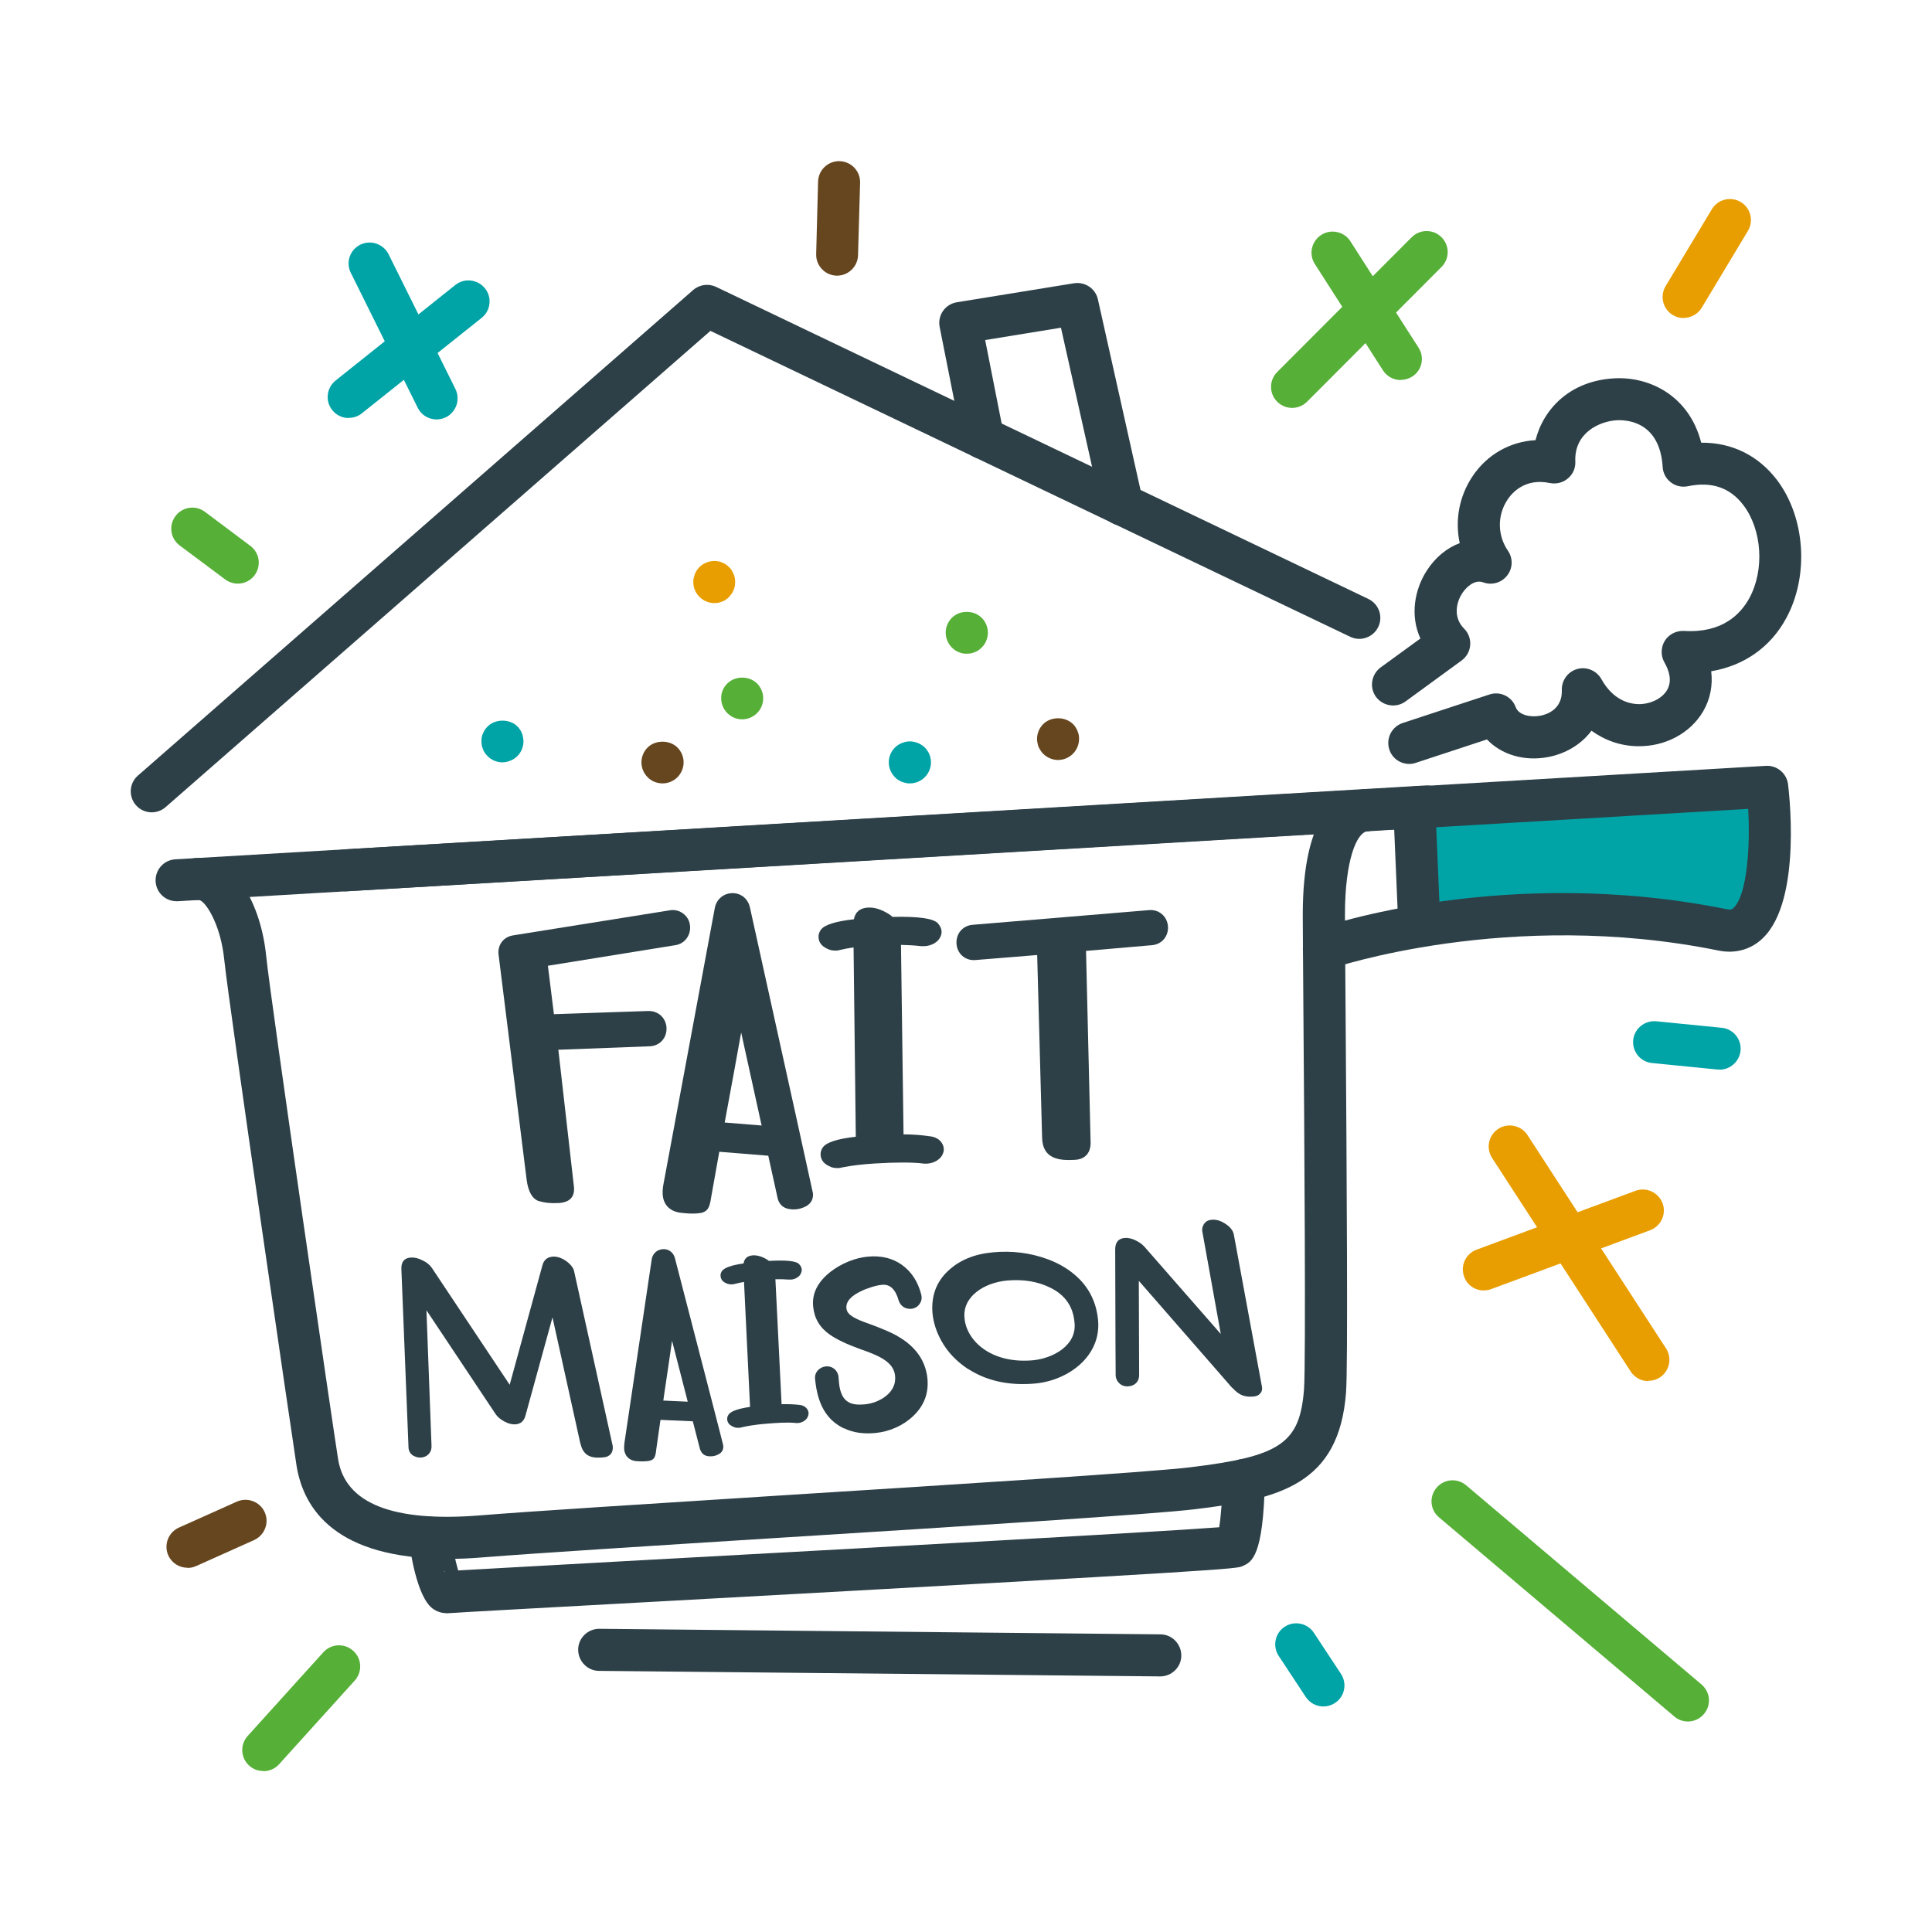 <svg width="120" height="120" viewBox="0 0 120 120" fill="none" xmlns="http://www.w3.org/2000/svg">
<g clip-path="url(#clip0_795_675)">
<path d="M109.791 49.15C108.866 47.98 90.361 49.14 89.101 49.641C87.85 50.142 87.988 51.517 87.85 52.765C87.712 54.013 87.653 57.48 90.213 57.215C92.774 56.95 106.266 57.736 107.004 57.755C107.743 57.775 110.008 57.716 109.929 55.614C109.85 53.521 109.791 49.15 109.791 49.15Z" fill="#00A3A6"/>
<path d="M41.151 48.658C40.806 48.658 40.461 48.52 40.225 48.275C39.979 48.029 39.841 47.695 39.841 47.351C39.841 47.008 39.979 46.673 40.225 46.428C40.708 45.947 41.594 45.947 42.076 46.428C42.322 46.673 42.46 47.008 42.46 47.351C42.46 47.695 42.322 48.029 42.076 48.275C41.83 48.52 41.495 48.658 41.151 48.658Z" fill="#66461E"/>
<path d="M46.104 44.679C45.759 44.679 45.424 44.542 45.178 44.296C44.932 44.051 44.794 43.717 44.794 43.373C44.794 43.285 44.794 43.206 44.814 43.117C44.833 43.029 44.853 42.95 44.892 42.872C44.922 42.793 44.961 42.724 45.011 42.646C45.06 42.577 45.119 42.508 45.178 42.449C45.661 41.968 46.537 41.968 47.02 42.449C47.266 42.695 47.404 43.029 47.404 43.373C47.404 43.717 47.266 44.051 47.02 44.296C46.773 44.542 46.439 44.679 46.094 44.679" fill="#56AF37"/>
<path d="M65.722 47.204C65.377 47.204 65.042 47.066 64.796 46.821C64.737 46.762 64.678 46.693 64.639 46.624C64.589 46.556 64.55 46.477 64.511 46.398C64.481 46.32 64.451 46.241 64.442 46.153C64.422 46.064 64.412 45.986 64.412 45.897C64.412 45.553 64.55 45.219 64.796 44.974C65.279 44.492 66.155 44.492 66.648 44.974C66.707 45.033 66.766 45.102 66.805 45.17C66.854 45.239 66.894 45.318 66.923 45.396C66.953 45.475 66.983 45.563 67.002 45.642C67.022 45.73 67.022 45.809 67.022 45.897C67.022 46.241 66.884 46.575 66.638 46.821C66.392 47.066 66.057 47.204 65.712 47.204" fill="#66461E"/>
<path d="M31.214 47.351C30.869 47.351 30.525 47.214 30.288 46.968C30.229 46.909 30.17 46.84 30.121 46.772C30.072 46.703 30.032 46.624 30.003 46.546C29.973 46.467 29.944 46.389 29.924 46.3C29.914 46.222 29.904 46.133 29.904 46.045C29.904 45.956 29.904 45.878 29.924 45.789C29.944 45.701 29.963 45.622 30.003 45.544C30.032 45.465 30.072 45.396 30.121 45.318C30.17 45.249 30.229 45.18 30.288 45.121C30.771 44.64 31.657 44.64 32.14 45.121C32.199 45.18 32.258 45.249 32.297 45.318C32.347 45.386 32.386 45.465 32.416 45.544C32.445 45.622 32.475 45.701 32.484 45.789C32.504 45.878 32.514 45.956 32.514 46.045C32.514 46.389 32.376 46.723 32.13 46.968C32.071 47.027 32.002 47.086 31.933 47.125C31.864 47.175 31.785 47.214 31.706 47.243C31.628 47.273 31.549 47.302 31.46 47.322C31.381 47.342 31.293 47.351 31.204 47.351" fill="#00A3A6"/>
<path d="M44.371 37.459C44.027 37.459 43.692 37.321 43.446 37.075C43.199 36.83 43.062 36.506 43.062 36.152C43.062 36.063 43.062 35.985 43.091 35.897C43.111 35.818 43.13 35.73 43.16 35.651C43.19 35.572 43.239 35.494 43.278 35.425C43.327 35.356 43.377 35.287 43.436 35.228C43.741 34.924 44.194 34.786 44.617 34.865C44.706 34.885 44.785 34.904 44.864 34.944C44.943 34.973 45.011 35.012 45.09 35.062C45.159 35.111 45.228 35.17 45.287 35.228C45.346 35.287 45.405 35.346 45.445 35.425C45.494 35.494 45.533 35.572 45.563 35.651C45.593 35.73 45.622 35.818 45.642 35.897C45.652 35.985 45.661 36.063 45.661 36.152C45.661 36.24 45.652 36.319 45.642 36.407C45.622 36.486 45.602 36.574 45.563 36.653C45.533 36.732 45.494 36.81 45.445 36.879C45.395 36.948 45.336 37.017 45.287 37.075C45.228 37.134 45.159 37.193 45.09 37.242C45.021 37.292 44.943 37.331 44.864 37.36C44.785 37.39 44.706 37.419 44.617 37.439C44.529 37.449 44.45 37.459 44.361 37.459" fill="#E89E00"/>
<path d="M56.514 48.658C56.425 48.658 56.346 48.658 56.258 48.629C56.169 48.609 56.09 48.589 56.012 48.56C55.933 48.53 55.854 48.481 55.785 48.442C55.706 48.393 55.637 48.334 55.588 48.275C55.342 48.029 55.204 47.695 55.204 47.351C55.204 47.008 55.342 46.674 55.588 46.428C55.647 46.369 55.706 46.32 55.785 46.271C55.854 46.222 55.933 46.182 56.012 46.153C56.09 46.123 56.169 46.094 56.258 46.074C56.681 45.986 57.134 46.133 57.44 46.428C57.686 46.674 57.824 47.008 57.824 47.351C57.824 47.695 57.686 48.029 57.44 48.275C57.193 48.52 56.859 48.658 56.514 48.658Z" fill="#00A3A6"/>
<path d="M60.049 40.602C59.96 40.602 59.882 40.602 59.793 40.582C59.714 40.563 59.635 40.543 59.547 40.504C59.468 40.474 59.389 40.435 59.32 40.386C59.251 40.337 59.182 40.278 59.123 40.219C58.877 39.973 58.739 39.639 58.739 39.295C58.739 38.951 58.877 38.617 59.123 38.372C59.182 38.313 59.251 38.254 59.32 38.215C59.389 38.166 59.468 38.126 59.547 38.097C59.626 38.067 59.704 38.038 59.793 38.028C59.96 37.998 60.138 37.998 60.305 38.028C60.384 38.038 60.472 38.067 60.551 38.097C60.63 38.126 60.709 38.175 60.778 38.215C60.847 38.264 60.916 38.313 60.975 38.372C61.221 38.617 61.359 38.951 61.359 39.295C61.359 39.639 61.221 39.983 60.975 40.219C60.916 40.278 60.847 40.337 60.778 40.386C60.709 40.435 60.63 40.474 60.551 40.504C60.472 40.533 60.394 40.563 60.305 40.582C60.217 40.592 60.138 40.602 60.049 40.602Z" fill="#56AF37"/>
<path d="M87.004 23.606C86.57 23.606 86.147 23.39 85.901 23.007L81.666 16.395C81.272 15.786 81.459 14.981 82.07 14.588C82.67 14.205 83.488 14.381 83.872 14.981L88.106 21.592C88.501 22.201 88.323 23.007 87.713 23.39C87.496 23.528 87.25 23.596 87.004 23.596" fill="#56AF37"/>
<path d="M80.257 25.335C79.922 25.335 79.587 25.208 79.331 24.952C78.819 24.441 78.819 23.616 79.331 23.105L87.683 14.735C88.195 14.224 89.022 14.224 89.534 14.735C90.046 15.246 90.046 16.071 89.534 16.582L81.183 24.952C80.927 25.208 80.592 25.335 80.257 25.335Z" fill="#56AF37"/>
<path d="M92.164 80.154C91.632 80.154 91.13 79.83 90.943 79.3C90.687 78.622 91.032 77.875 91.711 77.62L101.579 73.965C102.258 73.71 103.007 74.063 103.263 74.731C103.519 75.409 103.165 76.156 102.495 76.411L92.627 80.066C92.479 80.125 92.322 80.144 92.174 80.144" fill="#E89E00"/>
<path d="M102.386 85.784C101.953 85.784 101.539 85.577 101.283 85.184L92.676 71.922C92.282 71.313 92.459 70.507 93.06 70.114C93.671 69.721 94.478 69.898 94.872 70.497L103.479 83.75C103.873 84.359 103.696 85.165 103.095 85.558C102.879 85.695 102.632 85.764 102.386 85.764" fill="#E89E00"/>
<path d="M21.661 25.964C21.277 25.964 20.893 25.797 20.637 25.473C20.184 24.913 20.283 24.087 20.844 23.636L28.279 17.702C28.841 17.25 29.668 17.348 30.121 17.908C30.574 18.468 30.485 19.293 29.914 19.745L22.479 25.669C22.242 25.866 21.947 25.954 21.661 25.954" fill="#00A3A6"/>
<path d="M27.117 26.052C26.634 26.052 26.172 25.787 25.945 25.326L21.789 16.945C21.464 16.297 21.73 15.521 22.38 15.197C23.03 14.882 23.808 15.148 24.133 15.786L28.289 24.166C28.604 24.815 28.338 25.591 27.698 25.915C27.511 26.003 27.314 26.052 27.117 26.052Z" fill="#00A3A6"/>
<path d="M16.354 110C16.038 110 15.723 109.892 15.477 109.666C14.945 109.184 14.896 108.359 15.388 107.819L20.086 102.622C20.569 102.091 21.396 102.042 21.937 102.534C22.479 103.015 22.518 103.84 22.036 104.38L17.338 109.577C17.082 109.862 16.728 110.01 16.363 110.01" fill="#56AF37"/>
<path d="M104.838 106.925C104.542 106.925 104.237 106.827 103.991 106.611L89.376 94.242C88.825 93.78 88.756 92.955 89.229 92.405C89.691 91.855 90.519 91.786 91.07 92.258L105.685 104.626C106.236 105.098 106.305 105.913 105.832 106.463C105.576 106.768 105.202 106.925 104.838 106.925Z" fill="#56AF37"/>
<path d="M10.966 55.977C10.277 55.977 9.705 55.446 9.666 54.749C9.627 54.032 10.168 53.413 10.897 53.374L88.539 48.786C89.258 48.746 89.879 49.297 89.918 50.014C89.957 50.731 89.406 51.35 88.687 51.389L11.035 55.977C11.035 55.977 10.986 55.977 10.956 55.977" fill="#2D4047"/>
<path d="M82.237 60.231C81.696 60.231 81.193 59.897 80.996 59.357C80.76 58.679 81.115 57.932 81.804 57.696C82.277 57.529 93.533 53.698 107.271 56.478C107.507 56.527 107.586 56.478 107.675 56.39C108.532 55.584 108.719 52.44 108.581 50.24L21.583 55.358C20.864 55.407 20.244 54.847 20.204 54.13C20.165 53.413 20.716 52.794 21.435 52.755L109.684 47.568C110.353 47.528 110.954 48.01 111.053 48.678C111.063 48.747 112.008 55.889 109.477 58.286C108.748 58.983 107.773 59.249 106.749 59.042C93.75 56.4 82.779 60.123 82.671 60.162C82.523 60.211 82.385 60.231 82.237 60.231Z" fill="#2D4047"/>
<path d="M9.43 50.456C9.065 50.456 8.701 50.308 8.445 50.013C7.972 49.473 8.022 48.648 8.563 48.176L43.051 18.016C43.445 17.672 44.006 17.594 44.479 17.82L84.994 37.203C85.644 37.517 85.92 38.293 85.605 38.942C85.29 39.59 84.512 39.865 83.862 39.551L44.125 20.551L10.287 50.131C10.04 50.347 9.725 50.456 9.42 50.456" fill="#2D4047"/>
<path d="M27.806 96.816C20.883 96.816 18.864 93.761 18.421 91.049C18.195 89.625 14.236 62.549 13.93 59.622C13.704 57.343 12.709 55.889 12.335 55.898C11.606 55.948 10.996 55.388 10.946 54.67C10.907 53.953 11.449 53.334 12.177 53.295C14.62 53.148 16.215 56.233 16.53 59.356C16.826 62.264 20.765 89.212 21.001 90.637C21.444 93.387 24.409 94.556 29.805 94.124C32.917 93.869 40.471 93.397 48.477 92.886C59.222 92.209 71.394 91.442 73.905 91.138C79.548 90.46 80.74 89.644 80.996 86.275C81.114 84.624 81.016 70.369 80.956 62.716C80.937 59.838 80.917 57.627 80.917 56.822C80.917 50.564 83.034 49.12 84.807 49.022C85.536 48.982 86.146 49.523 86.195 50.25C86.235 50.967 85.683 51.586 84.965 51.625C84.255 51.664 83.537 53.472 83.537 56.822C83.537 57.627 83.556 59.828 83.576 62.697C83.655 73.837 83.724 84.85 83.606 86.471C83.182 92.218 79.45 93.112 74.22 93.741C71.64 94.055 59.95 94.792 48.645 95.5C40.658 96.001 33.105 96.482 30.022 96.728C29.234 96.796 28.496 96.826 27.806 96.826" fill="#2D4047"/>
<path d="M27.728 100.196C27.422 100.196 27.117 100.097 26.861 99.901C25.876 99.164 25.473 96.246 25.394 95.667C25.305 94.95 25.817 94.301 26.536 94.213C27.255 94.124 27.905 94.635 27.994 95.352C28.063 95.873 28.269 96.905 28.456 97.543C29.747 97.465 32.878 97.298 40.629 96.865C52.515 96.217 71.768 95.166 75.727 94.861C75.836 94.183 75.924 93.004 75.954 91.894C75.974 91.177 76.574 90.617 77.283 90.617C78.002 90.627 78.583 91.226 78.564 91.944C78.465 96.718 77.746 97.022 77.165 97.278C76.771 97.445 76.604 97.514 40.767 99.479C34.129 99.842 28.388 100.156 27.895 100.196C27.836 100.196 27.777 100.206 27.718 100.206M27.678 97.592C27.678 97.592 27.59 97.592 27.541 97.612C27.57 97.612 27.61 97.612 27.678 97.592Z" fill="#2D4047"/>
<path d="M88.165 58.826C87.466 58.826 86.895 58.276 86.855 57.578L86.54 50.21C86.511 49.493 87.072 48.884 87.791 48.854C88.52 48.825 89.12 49.385 89.15 50.102L89.465 57.47C89.495 58.187 88.933 58.796 88.214 58.826C88.195 58.826 88.175 58.826 88.155 58.826" fill="#2D4047"/>
<path d="M69.69 32.645C69.089 32.645 68.548 32.232 68.42 31.623L65.898 20.355L61.191 21.121L62.343 26.957C62.481 27.664 62.018 28.352 61.319 28.489C60.61 28.627 59.921 28.175 59.783 27.467L58.365 20.315C58.296 19.972 58.365 19.608 58.572 19.313C58.778 19.019 59.084 18.832 59.438 18.773L66.706 17.594C67.386 17.486 68.045 17.918 68.193 18.596L70.98 31.063C71.138 31.77 70.695 32.468 69.986 32.625C69.887 32.645 69.798 32.655 69.7 32.655" fill="#2D4047"/>
<path d="M87.535 47.45C86.983 47.45 86.471 47.106 86.294 46.556C86.067 45.868 86.442 45.131 87.131 44.905L92.508 43.137C93.178 42.911 93.906 43.265 94.143 43.923C94.33 44.424 95.078 44.571 95.679 44.453C96.093 44.375 97.048 44.051 97.008 42.862C96.989 42.263 97.383 41.712 97.964 41.555C98.545 41.388 99.165 41.654 99.461 42.174C100.209 43.52 101.233 43.726 101.785 43.736C102.523 43.736 103.223 43.392 103.538 42.872C103.892 42.272 103.646 41.604 103.38 41.143C103.144 40.73 103.154 40.209 103.4 39.807C103.656 39.394 104.109 39.168 104.592 39.188C106.965 39.335 108.107 38.156 108.659 37.144C109.604 35.395 109.447 32.92 108.294 31.387C107.467 30.287 106.315 29.894 104.848 30.199C104.473 30.277 104.089 30.199 103.784 29.963C103.479 29.737 103.292 29.383 103.272 29.01C103.095 26.18 101.046 26.072 100.426 26.102C99.343 26.161 97.767 26.888 97.846 28.666C97.865 29.069 97.698 29.462 97.383 29.717C97.077 29.982 96.664 30.081 96.26 30.002C94.724 29.678 93.916 30.611 93.641 31.024C92.99 31.996 93 33.244 93.66 34.207C93.985 34.678 93.965 35.297 93.611 35.749C93.256 36.201 92.656 36.368 92.124 36.172C91.572 35.965 91.041 36.506 90.814 36.859C90.44 37.439 90.253 38.362 90.942 39.05C91.208 39.315 91.346 39.689 91.316 40.072C91.287 40.455 91.09 40.799 90.784 41.025L87.298 43.569C86.717 43.992 85.9 43.864 85.466 43.284C85.043 42.705 85.171 41.889 85.752 41.457L88.224 39.659C87.564 38.215 87.87 36.604 88.618 35.445C89.15 34.619 89.869 34.03 90.666 33.735C90.361 32.33 90.627 30.827 91.464 29.58C92.37 28.224 93.798 27.428 95.374 27.34C95.866 25.395 97.521 23.646 100.278 23.498C102.484 23.381 104.926 24.599 105.665 27.497C107.566 27.477 109.22 28.293 110.382 29.825C112.135 32.154 112.372 35.759 110.953 38.382C109.978 40.2 108.324 41.349 106.285 41.693C106.394 42.567 106.226 43.432 105.783 44.188C104.985 45.544 103.439 46.369 101.745 46.349C100.682 46.34 99.697 45.996 98.85 45.387C98.19 46.271 97.196 46.821 96.181 47.017C94.684 47.312 93.246 46.87 92.36 45.927L87.938 47.381C87.8 47.43 87.663 47.45 87.525 47.45" fill="#2D4047"/>
<path d="M104.573 19.755C104.346 19.755 104.11 19.696 103.903 19.569C103.283 19.195 103.086 18.399 103.45 17.78L106.326 12.996C106.7 12.377 107.498 12.181 108.118 12.544C108.738 12.918 108.935 13.713 108.571 14.332L105.695 19.117C105.449 19.519 105.016 19.745 104.573 19.745" fill="#E89E00"/>
<path d="M14.768 36.25C14.492 36.25 14.216 36.161 13.98 35.985L11.164 33.882C10.583 33.45 10.464 32.635 10.898 32.055C11.331 31.475 12.148 31.357 12.729 31.79L15.546 33.902C16.127 34.334 16.245 35.15 15.812 35.729C15.556 36.073 15.162 36.25 14.768 36.25Z" fill="#56AF37"/>
<path d="M82.197 105.992C81.774 105.992 81.36 105.785 81.104 105.402L79.42 102.848C79.026 102.249 79.194 101.433 79.794 101.04C80.395 100.647 81.213 100.814 81.606 101.414L83.29 103.968C83.684 104.567 83.527 105.383 82.916 105.776C82.69 105.923 82.444 105.992 82.197 105.992Z" fill="#00A3A6"/>
<path d="M106.798 66.43C106.798 66.43 106.709 66.43 106.67 66.43L102.613 66.027C101.894 65.959 101.372 65.32 101.441 64.603C101.51 63.886 102.16 63.365 102.879 63.434L106.936 63.837C107.655 63.905 108.177 64.544 108.108 65.261C108.039 65.929 107.468 66.44 106.808 66.44" fill="#00A3A6"/>
<path d="M52.004 17.122H51.964C51.245 17.103 50.674 16.503 50.694 15.786L50.812 11.277C50.832 10.56 51.432 9.99 52.151 10.01C52.87 10.029 53.441 10.629 53.422 11.346L53.294 15.855C53.274 16.562 52.693 17.122 51.984 17.122" fill="#66461E"/>
<path d="M11.646 97.376C11.144 97.376 10.671 97.091 10.454 96.61C10.159 95.952 10.454 95.175 11.114 94.881L14.709 93.27C15.369 92.975 16.147 93.27 16.442 93.928C16.738 94.586 16.442 95.352 15.782 95.657L12.188 97.268C12.011 97.347 11.833 97.386 11.656 97.386" fill="#66461E"/>
<path d="M72.063 104.125H72.054L37.211 103.781C36.492 103.781 35.911 103.182 35.911 102.465C35.911 101.748 36.502 101.168 37.221 101.168C37.221 101.168 37.221 101.168 37.231 101.168L72.073 101.512C72.792 101.512 73.373 102.111 73.373 102.828C73.373 103.545 72.782 104.125 72.063 104.125Z" fill="#2D4047"/>
<path d="M33.469 74.604C33.065 74.466 32.809 74.024 32.711 73.277L30.958 59.219C30.928 58.688 31.263 58.197 31.864 58.099L41.692 56.527C41.958 56.508 42.204 56.576 42.421 56.733C42.697 56.94 42.844 57.215 42.864 57.559C42.894 58.079 42.549 58.62 41.938 58.708L34.031 59.985L34.405 62.992L40.254 62.795C40.875 62.775 41.357 63.217 41.397 63.817C41.436 64.475 40.973 64.956 40.373 64.986L34.68 65.202L35.655 73.769C35.685 74.358 35.38 74.672 34.72 74.722C34.218 74.751 33.794 74.702 33.459 74.594" fill="#2D4047"/>
<path d="M48.31 74.466L47.719 71.784L44.676 71.539L44.174 74.349C44.066 75.105 43.918 75.331 43.268 75.37C42.953 75.39 42.608 75.37 42.244 75.321C41.525 75.223 41.19 74.742 41.161 74.181C41.151 73.995 41.161 73.788 41.21 73.543L44.401 56.38C44.509 55.85 44.932 55.506 45.435 55.476C45.996 55.447 46.449 55.8 46.577 56.351C49.187 68.15 50.487 74.073 50.497 74.132C50.516 74.486 50.379 74.732 50.093 74.909C49.876 75.026 49.66 75.095 49.423 75.115C48.822 75.154 48.448 74.938 48.31 74.466ZM47.306 69.908L46.035 64.131C45.779 65.546 45.474 67.246 45.11 69.191L45.011 69.721L47.306 69.908Z" fill="#2D4047"/>
<path d="M57.331 72.266C56.661 72.187 55.657 72.187 54.337 72.266C53.569 72.315 52.889 72.393 52.308 72.511C52.239 72.531 52.171 72.541 52.102 72.55C51.875 72.56 51.678 72.531 51.501 72.433C51.166 72.275 50.989 72.049 50.969 71.735C50.959 71.558 51.008 71.401 51.117 71.254C51.343 70.949 52.023 70.733 53.155 70.605L53.017 58.846C52.742 58.885 52.456 58.934 52.18 59.003C52.111 59.023 52.042 59.032 51.974 59.042C51.757 59.052 51.55 59.023 51.373 58.924C51.038 58.767 50.861 58.541 50.841 58.227C50.831 58.05 50.88 57.893 50.989 57.745C51.215 57.441 51.895 57.225 53.037 57.097C53.126 56.635 53.421 56.4 53.914 56.37C54.327 56.35 54.751 56.488 55.224 56.783C55.302 56.832 55.371 56.891 55.43 56.95C57.055 56.91 58.001 57.048 58.267 57.362C58.404 57.529 58.473 57.686 58.483 57.844C58.483 57.912 58.483 57.981 58.464 58.04C58.336 58.531 57.843 58.738 57.459 58.767C57.38 58.767 57.282 58.767 57.203 58.767C56.789 58.718 56.376 58.698 55.962 58.688L56.12 70.458C56.671 70.458 57.213 70.497 57.754 70.576C58.355 70.644 58.601 71.037 58.621 71.352C58.621 71.421 58.621 71.489 58.601 71.548C58.473 72.04 57.981 72.246 57.597 72.275C57.518 72.275 57.42 72.275 57.341 72.275" fill="#2D4047"/>
<path d="M64.727 70.664L64.421 59.318L60.561 59.632C59.96 59.671 59.448 59.249 59.409 58.6C59.379 57.991 59.793 57.49 60.413 57.441L71.394 56.527C71.985 56.488 72.507 56.911 72.546 57.559C72.576 58.158 72.162 58.659 71.542 58.708L67.455 59.062L67.74 70.979C67.74 71.696 67.317 72.01 66.765 72.04C65.879 72.089 64.756 72.04 64.727 70.664Z" fill="#2D4047"/>
<path d="M36.05 89.674L34.316 81.824L32.632 87.945C32.544 88.259 32.347 88.436 32.041 88.466C31.805 88.485 31.569 88.426 31.323 88.289C31.067 88.151 30.889 87.994 30.781 87.827L26.487 81.382L26.802 89.792C26.822 90.244 26.517 90.499 26.172 90.529C25.985 90.548 25.808 90.499 25.63 90.391C25.483 90.283 25.394 90.136 25.374 89.929L24.931 78.838C24.911 78.386 25.099 78.15 25.483 78.111C25.719 78.091 25.965 78.14 26.231 78.278C26.497 78.396 26.694 78.563 26.822 78.749L31.657 86.01L33.696 78.573C33.785 78.258 33.991 78.081 34.326 78.052C34.897 78.003 35.577 78.553 35.656 78.946C37.251 86.147 38.049 89.762 38.059 89.821C38.078 90.018 38.039 90.175 37.95 90.293C37.842 90.43 37.694 90.499 37.497 90.519C36.936 90.568 36.256 90.578 36.059 89.674" fill="#2D4047"/>
<path d="M43.485 90.037L43.032 88.279L41.023 88.191L40.757 90.057C40.708 90.558 40.609 90.715 40.186 90.755C39.979 90.774 39.752 90.774 39.516 90.755C39.033 90.705 38.807 90.391 38.767 90.028C38.758 89.91 38.767 89.762 38.787 89.605L40.481 78.209C40.54 77.856 40.816 77.62 41.151 77.59C41.515 77.551 41.83 77.787 41.919 78.14C43.918 85.862 44.923 89.743 44.923 89.782C44.942 90.018 44.864 90.185 44.676 90.303C44.538 90.381 44.391 90.44 44.243 90.45C43.849 90.489 43.603 90.352 43.495 90.047M42.717 87.061L41.742 83.278C41.604 84.222 41.446 85.341 41.249 86.638L41.2 86.992L42.717 87.061Z" fill="#2D4047"/>
<path d="M49.383 88.377C48.94 88.338 48.28 88.367 47.404 88.446C46.892 88.495 46.449 88.564 46.074 88.652C46.025 88.662 45.986 88.681 45.937 88.681C45.789 88.691 45.651 88.681 45.533 88.613C45.306 88.514 45.188 88.377 45.168 88.171C45.158 88.053 45.188 87.954 45.257 87.856C45.405 87.65 45.848 87.493 46.587 87.385L46.212 79.624C46.025 79.653 45.848 79.692 45.661 79.742C45.612 79.751 45.572 79.761 45.523 79.771C45.375 79.781 45.247 79.771 45.119 79.712C44.893 79.614 44.775 79.476 44.755 79.26C44.745 79.142 44.775 79.044 44.843 78.946C44.991 78.739 45.434 78.582 46.183 78.474C46.232 78.17 46.419 78.003 46.744 77.973C47.01 77.954 47.305 78.032 47.621 78.219C47.67 78.248 47.719 78.287 47.758 78.317C48.832 78.258 49.462 78.317 49.639 78.523C49.738 78.631 49.787 78.73 49.797 78.838C49.797 78.887 49.797 78.936 49.787 78.975C49.718 79.299 49.393 79.457 49.147 79.476C49.098 79.476 49.029 79.476 48.98 79.476C48.704 79.457 48.438 79.447 48.162 79.457L48.546 87.218C48.911 87.208 49.265 87.218 49.63 87.257C50.023 87.286 50.201 87.542 50.221 87.748C50.221 87.797 50.221 87.846 50.211 87.886C50.142 88.21 49.817 88.367 49.571 88.387C49.521 88.387 49.452 88.387 49.403 88.387" fill="#2D4047"/>
<path d="M52.436 88.731C51.343 88.21 50.772 87.228 50.624 85.636C50.585 85.233 50.9 84.909 51.294 84.87C51.717 84.831 52.052 85.135 52.082 85.528L52.111 85.872C52.17 86.52 52.377 86.933 52.741 87.11C52.958 87.228 53.283 87.267 53.697 87.228C54.13 87.188 54.514 87.051 54.869 86.825C55.4 86.471 55.647 86.019 55.597 85.459C55.509 84.565 54.534 84.182 53.441 83.799C52.594 83.495 51.963 83.19 51.54 82.895C50.919 82.463 50.575 81.883 50.506 81.147C50.427 80.341 50.782 79.634 51.569 79.005C52.259 78.465 53.135 78.121 53.903 78.052C54.731 77.973 55.44 78.15 56.021 78.563C56.602 78.985 57.006 79.585 57.212 80.38C57.222 80.439 57.242 80.488 57.242 80.537C57.252 80.675 57.232 80.812 57.153 80.93C57.035 81.147 56.848 81.264 56.592 81.294C56.434 81.304 56.297 81.274 56.159 81.206C55.991 81.107 55.873 80.96 55.814 80.763C55.617 80.076 55.282 79.761 54.8 79.801C54.544 79.82 54.238 79.899 53.894 80.027C53.766 80.066 53.647 80.115 53.529 80.174C52.85 80.488 52.525 80.852 52.574 81.274C52.613 81.677 53.116 81.923 53.962 82.217C54.327 82.345 54.711 82.502 55.105 82.669C56.651 83.337 57.478 84.329 57.606 85.636C57.685 86.53 57.409 87.287 56.74 87.935C56.109 88.544 55.263 88.917 54.376 89.006C53.628 89.075 52.978 88.986 52.426 88.711" fill="#2D4047"/>
<path d="M60.147 85.047C59.428 84.575 58.867 83.996 58.473 83.288C58.168 82.738 57.981 82.168 57.922 81.599C57.823 80.518 58.148 79.624 58.896 78.927C59.605 78.268 60.511 77.895 61.644 77.787C62.855 77.669 64.008 77.816 65.091 78.219C65.642 78.425 66.135 78.691 66.578 79.035C67.543 79.781 68.085 80.764 68.203 81.992C68.41 84.232 66.361 85.735 64.313 85.931C62.708 86.079 61.309 85.784 60.147 85.037M66.736 82.11C66.647 81.147 66.154 80.439 65.268 79.997C64.48 79.595 63.564 79.447 62.55 79.536C61.083 79.673 59.753 80.567 59.911 81.894C60.039 83.279 61.565 84.733 64.185 84.487C65.367 84.369 66.923 83.583 66.736 82.11Z" fill="#2D4047"/>
<path d="M76.544 86.216L70.734 79.555L70.754 85.391C70.754 85.852 70.458 86.078 70.084 86.108C69.71 86.147 69.345 85.892 69.296 85.459C69.296 85.43 69.276 82.807 69.267 77.6C69.267 77.168 69.464 76.932 69.838 76.893C70.064 76.873 70.291 76.922 70.527 77.04C70.763 77.148 70.951 77.286 71.098 77.453L75.825 82.856L74.673 76.46C74.653 76.313 74.693 76.175 74.772 76.038C74.88 75.871 75.038 75.782 75.254 75.763C75.54 75.733 75.825 75.822 76.121 76.018C76.416 76.215 76.584 76.431 76.633 76.667L78.386 86.157C78.406 86.304 78.376 86.422 78.307 86.51C78.219 86.638 78.081 86.717 77.903 86.736C77.47 86.776 77.047 86.766 76.544 86.196" fill="#2D4047"/>
</g>
<defs>
<clipPath id="clip0_795_675">
<rect width="103.759" height="100" fill="white" transform="translate(8.12 10)"/>
</clipPath>
</defs>
</svg>
